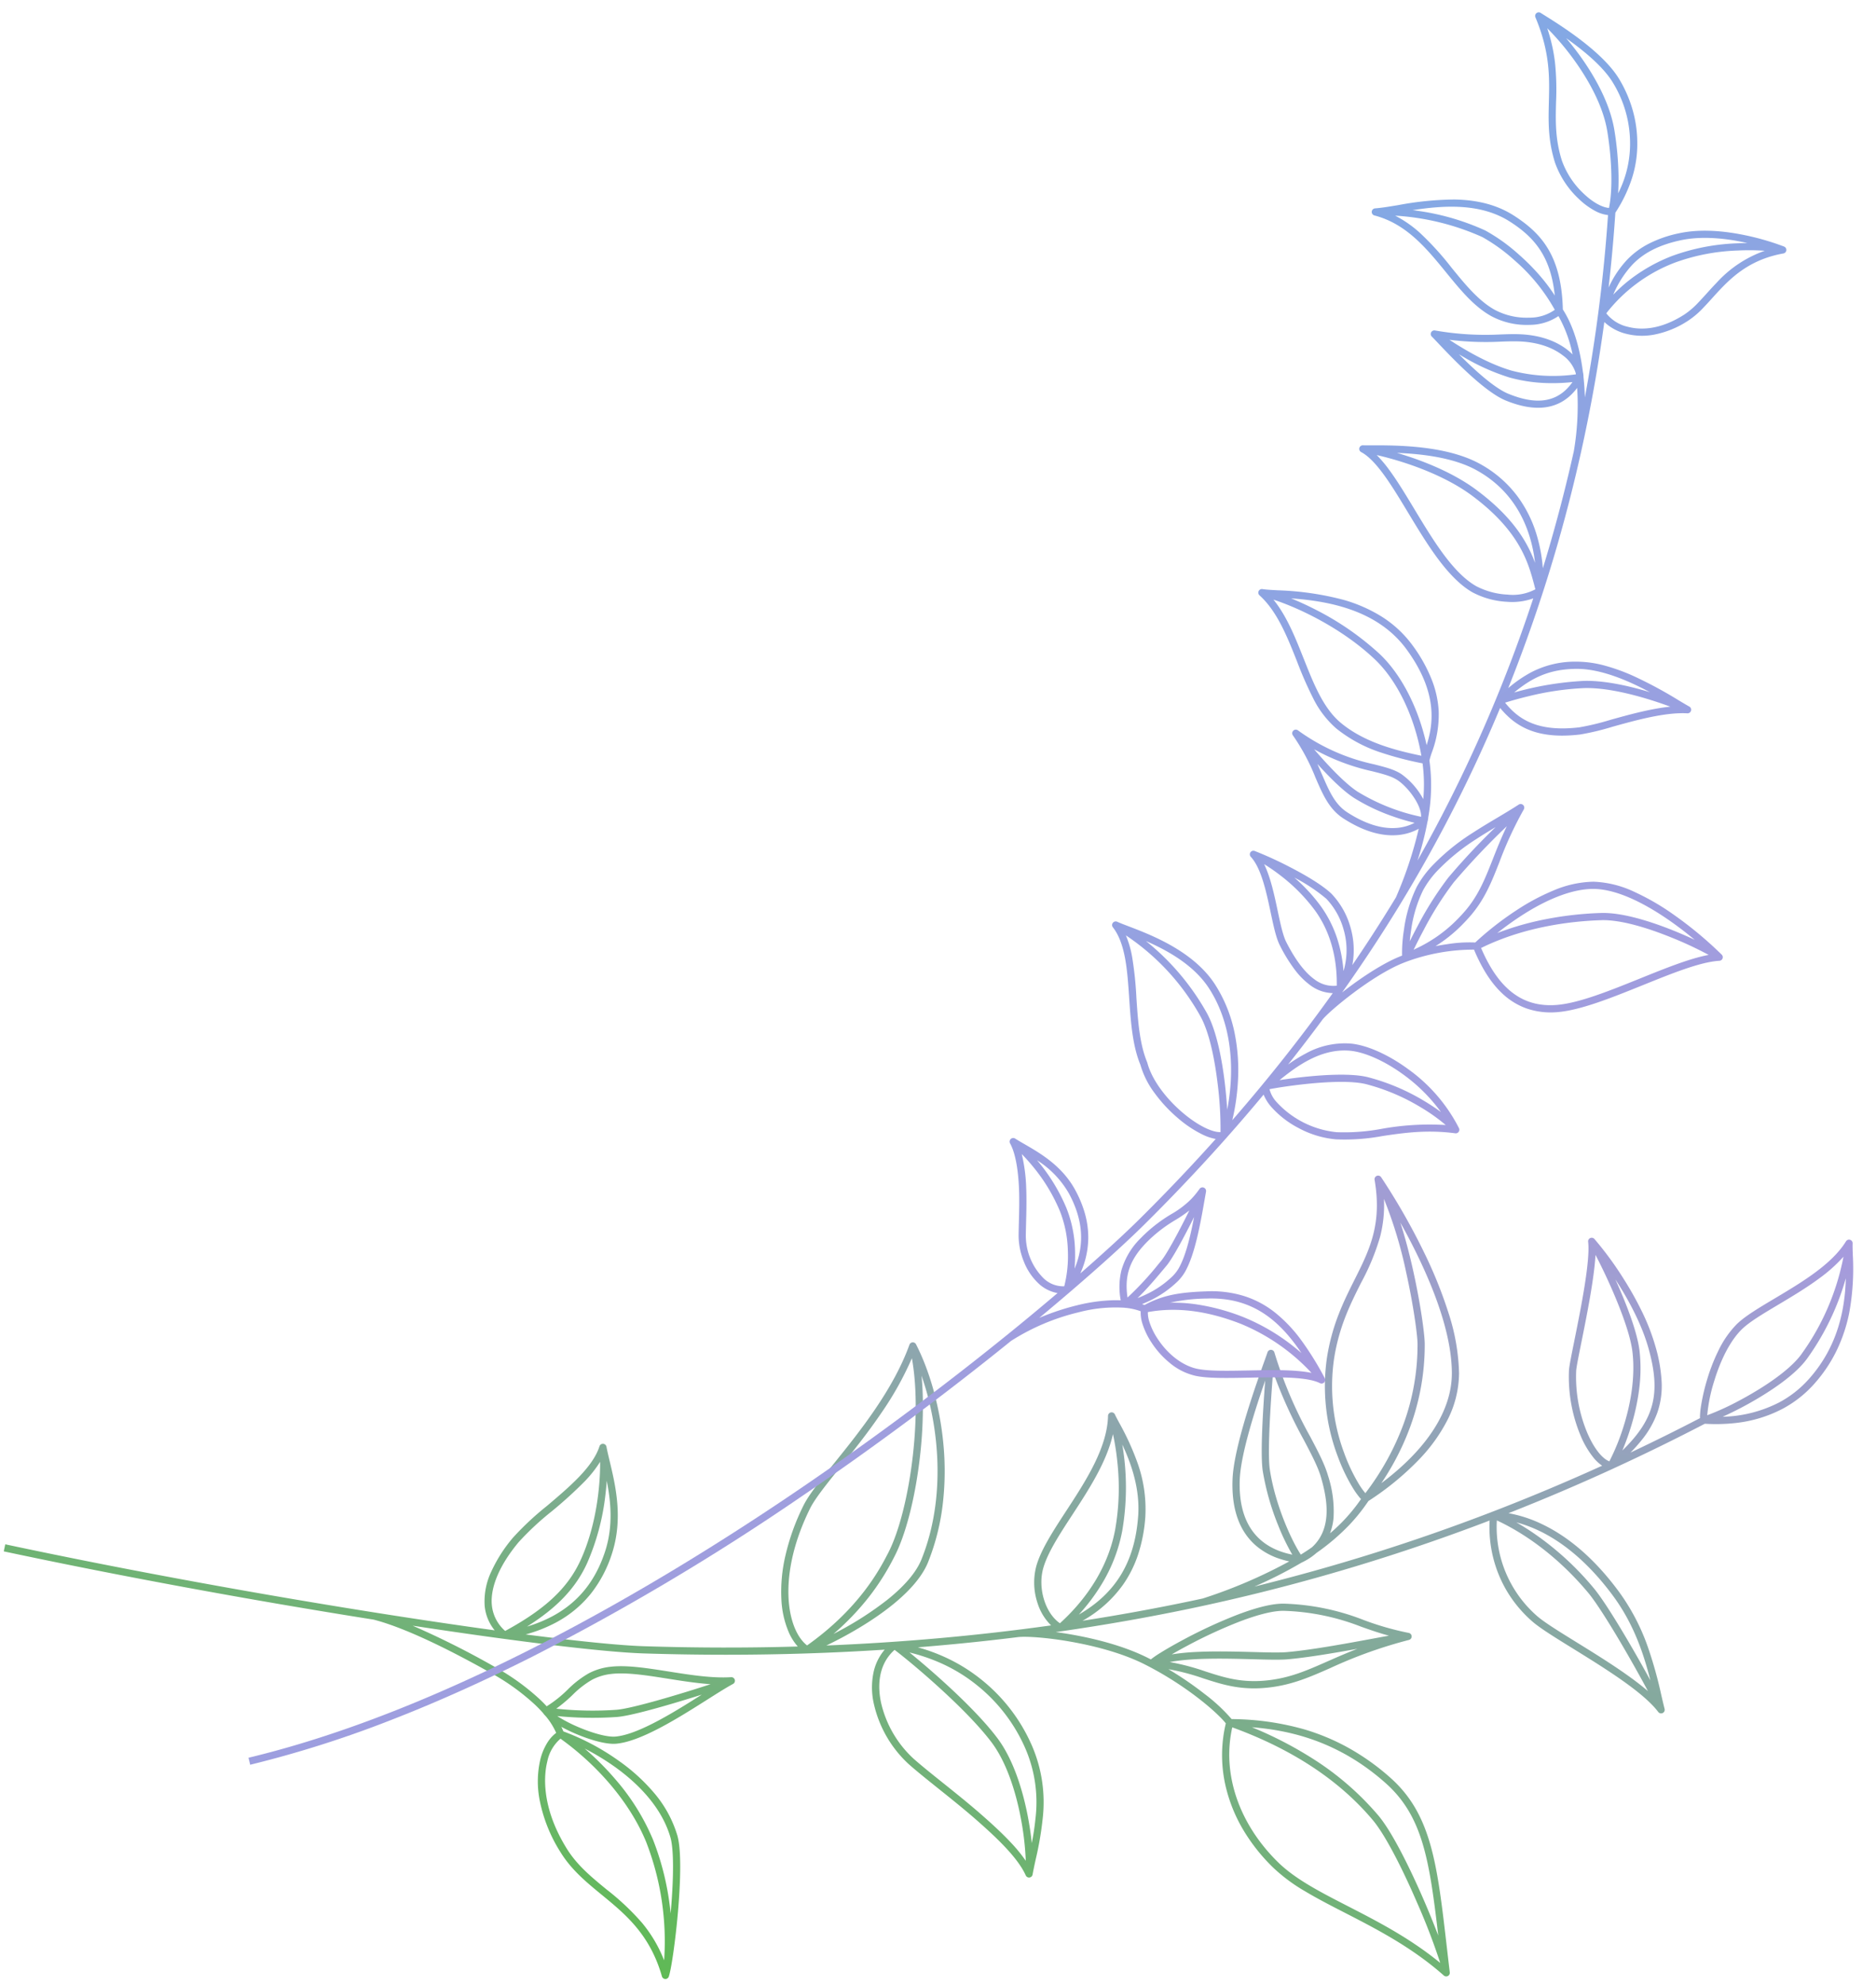 <svg xmlns="http://www.w3.org/2000/svg" xmlns:xlink="http://www.w3.org/1999/xlink" width="521" height="551" viewBox="0 0 521 551"><defs><clipPath id="a"><rect width="521" height="551" transform="translate(-1104 160)" fill="none" stroke="#707070" stroke-width="1"/></clipPath><linearGradient id="b" x1="0.788" y1="0.254" x2="0.141" y2="0.635" gradientUnits="objectBoundingBox"><stop offset="0" stop-color="#5abc4b"/><stop offset="1" stop-color="#a69bdd"/></linearGradient><linearGradient id="c" x1="0.991" y1="0.098" x2="0.458" y2="0.978" gradientUnits="objectBoundingBox"><stop offset="0" stop-color="#84a8e4"/><stop offset="1" stop-color="#a69bdd"/></linearGradient></defs><g transform="translate(1104 -160)" clip-path="url(#a)"><g transform="translate(-2486 -117)"><g transform="translate(2210.681 654.392) rotate(152)"><path d="M-4693.311-227.146c-8.312-6.231-16.169-12.014-23.344-17.19a12.532,12.532,0,0,1-.762,7.359,19.271,19.271,0,0,1-6.134,7.532,40.5,40.5,0,0,1-9.741,5.459,80.394,80.394,0,0,1-12.37,3.322c-8.047,1.746-16.367,3.551-20.674,7.765a1,1,0,0,1-1.223.138,1,1,0,0,1-.433-1.151c.357-1.143.708-2.5,1.081-3.932,1.729-6.669,4.1-15.8,11.448-22.933a35.189,35.189,0,0,1,10.488-7.133,31.333,31.333,0,0,1,12.444-2.5h0a40.532,40.532,0,0,1,8.819,1.028c-12.042-8.546-21.621-14.947-27.414-18.275q-18.763-10.764-37.745-20.16a15,15,0,0,1,.354,4.635,26.229,26.229,0,0,1-2.5,9.092,43.745,43.745,0,0,1-6.588,10.065A62.952,62.952,0,0,1-4808.656-254c-2.7,1.943-7.3,3.907-13.112,6.394-10.1,4.319-23.93,10.232-33.812,19.192a1,1,0,0,1-1.083.17,1,1,0,0,1-.588-.925c.118-8.387,2.349-18.449,6.12-27.607a79.026,79.026,0,0,1,7.846-14.6,63.375,63.375,0,0,1,11.456-12.751c7.542-6.325,22.77-7.268,31.177-7.268,1.689,0,3.26.039,4.643.1q-28.737-13.807-57.735-24.378a14.848,14.848,0,0,1,.435,7.161,17.956,17.956,0,0,1-4.483,9.249c-3.293,3.457-8.779,6.481-14.587,9.681-8.558,4.714-18.257,10.058-22.628,17.842a1,1,0,0,1-1.156.47,1,1,0,0,1-.714-1.024c.04-.621.036-1.51.03-2.637a73.607,73.607,0,0,1,.682-11.779A38.094,38.094,0,0,1-4891-301.34a43.059,43.059,0,0,1,6.746-8.358,32.385,32.385,0,0,1,7.5-5.344,34.3,34.3,0,0,1,14.713-3.592q-14.326-4.984-28.649-9.147-1.867-.543-3.741-1.072a138.709,138.709,0,0,0-26.053-2.189,24.916,24.916,0,0,1,1.874,1.737,19.553,19.553,0,0,1,4.018,5.923c2.5,5.852,1.589,12.542-2.693,19.881-4.571,7.843-18.244,20.282-23.392,24.965-.826.751-1.423,1.3-1.72,1.58a1,1,0,0,1-1.178.154,1,1,0,0,1-.493-1.08,118.037,118.037,0,0,0,2.191-25.327c.017-4.622.032-8.614.723-11.89a31.826,31.826,0,0,1,4.174-11.1,16.377,16.377,0,0,1,2.841-3.272,48.269,48.269,0,0,0-12.062,4.353c.059.2.117.431.173.7a22.73,22.73,0,0,1,.381,3.055,49.581,49.581,0,0,1-.389,9.583,55.028,55.028,0,0,1-10.3,25.842,57.584,57.584,0,0,1-8.527,9.078c-2.839,2.445-5.64,4.433-8.347,6.354-7.5,5.322-13.981,9.92-17.921,21.863a1,1,0,0,1-1.055.681,1,1,0,0,1-.889-.888,179.927,179.927,0,0,1-.729-24.065,122.716,122.716,0,0,1,1.868-17.823,58.024,58.024,0,0,1,5.3-16.323,28.945,28.945,0,0,1,9.062-10.035,46.057,46.057,0,0,1,11.632-5.778,78.623,78.623,0,0,1,18.153-3.685c.188-.092.4-.2.64-.322a50.5,50.5,0,0,1,7.061-3.007,60.578,60.578,0,0,1,11.817-2.62,16.773,16.773,0,0,1,3.992-.459h0c.318,0,.644.008.969.024a118.462,118.462,0,0,1,14.664.28,547.22,547.22,0,0,0-68-12.674h-.005a1,1,0,0,1-.246-.031q-16.281-1.979-32.783-3.015a11.111,11.111,0,0,1,1.047,2.951,25.064,25.064,0,0,1,.308,7.375,42.237,42.237,0,0,1-5.627,17.348c-.583.974-2.526,3.341-5.217,6.616-5.7,6.945-14.324,17.441-16.252,22.422a1,1,0,0,1-.995.637,1,1,0,0,1-.908-.755,92.5,92.5,0,0,1-1.978-13.7,91.961,91.961,0,0,1-.221-10.241,59.057,59.057,0,0,1,1.272-10.545,42.561,42.561,0,0,1,3.124-9.448,22.648,22.648,0,0,1,5.011-6.854,26.026,26.026,0,0,1,7.5-4.714,44.5,44.5,0,0,1,4.278-1.57q-10.732-.51-21.534-.619c-.074.161-.165.335-.273.528a21.542,21.542,0,0,1-1.348,2.039,54.578,54.578,0,0,1-4.784,5.587,51.771,51.771,0,0,1-6.807,5.925,27.519,27.519,0,0,1-7.93,4.122c-3.053.923-7.553,1.14-12.763,1.393-8.655.42-18.467.9-24.92,4.7a1,1,0,0,1-1.212-.151,1,1,0,0,1-.16-1.213c.4-.678.876-1.658,1.434-2.793a67.97,67.97,0,0,1,8.458-13.791,43.9,43.9,0,0,1,7.619-7.315,40.329,40.329,0,0,1,10.641-5.679,31.655,31.655,0,0,1,10.611-1.829h0a36.585,36.585,0,0,1,13.366,2.652,49.226,49.226,0,0,1,7.611,3.818q14.231.132,28.453.969c.027,0,.054,0,.08,0q15.709.927,31.268,2.706a36.48,36.48,0,0,1-6.637-6.852c-5.159-6.879-8.59-15.882-10.2-26.76a59.218,59.218,0,0,1,.106-17.331,116.207,116.207,0,0,1,3.008-13.682c.352-1.322.685-2.572.956-3.693a1,1,0,0,1,1.014-.764,1,1,0,0,1,.946.845c1.063,6.812,7.492,17.825,12.657,26.674,2.9,4.966,5.4,9.256,6.4,11.858a34.99,34.99,0,0,1,2.212,9.537,34.245,34.245,0,0,1-.373,8.727,34.934,34.934,0,0,1-4.5,12.108q5.188.646,10.344,1.387a546.21,546.21,0,0,1,74.47,16.044q17.291,5.025,34.707,11.288a1,1,0,0,1,.142.051l1.272.459c-1.175-.841-2.413-1.764-3.692-2.764-4.628-3.62-11.084-9.265-15.558-15.6q-.259-.368-.512-.733a25.875,25.875,0,0,1-3.146.36c-2.1.147-4.808.229-7.618.229h0a135.92,135.92,0,0,1-16.144-.91c-6.143-.764-10.61-1.953-13.279-3.534a65.9,65.9,0,0,1-17.111-14.209,79.686,79.686,0,0,0-9.392-9.066,1,1,0,0,1-.271-1.221,1,1,0,0,1,1.133-.53,127.89,127.89,0,0,0,22.909,3.357c6.143.456,11.449.849,17.428,3.167,7.332,2.842,11.1,6.742,15.1,10.87a62.923,62.923,0,0,0,7.36,6.8,95.988,95.988,0,0,1-5.648-10.794,48.03,48.03,0,0,1-3.349-9.677,75.722,75.722,0,0,1-16.487-12,60.847,60.847,0,0,1-8.117-9.83,65.17,65.17,0,0,1-6.647-13.151c-2.54-6.81-2.877-13.536-1.093-21.806,1.656-7.686,5.037-16.314,9.317-27.239.787-2.008,1.6-4.083,2.438-6.249q.021-.057.042-.11l.057-.147a1,1,0,0,1,.933-.637h.005a1,1,0,0,1,.931.65c4.147,11.108,10.487,20.223,16.081,28.265,2.525,3.633,4.912,7.062,6.943,10.436a47.112,47.112,0,0,1,4.8,10.118,51.061,51.061,0,0,1,2.382,13.084,42.825,42.825,0,0,1-1.017,11.489,38.007,38.007,0,0,1-8.588,16.833c.556,3.228,4.178,13.236,11.268,23.686.019.025.036.05.052.076q.431.634.879,1.27c4.333,6.14,10.633,11.644,15.155,15.181,5.364,4.195,10.276,7.211,12.358,8.023q12.9,4.929,25.721,10.485l.176.076a50.457,50.457,0,0,1-4.84-5.277,47.482,47.482,0,0,1-6.441-10.714,47.909,47.909,0,0,1-3.864-23.226,39.579,39.579,0,0,1,6.866-19.068,90.949,90.949,0,0,1,7.022-9.073c1-1.179,1.945-2.293,2.731-3.3a1,1,0,0,1,1.145-.319,1,1,0,0,1,.641,1c-.367,5.516,2.326,13.409,5.289,21.119,1.554,3.99,3.224,7.861,4.839,11.6,1.548,3.588,3.01,6.975,4.067,9.8A32.421,32.421,0,0,1-4800-312a20.261,20.261,0,0,1-4.373,8.307,14.342,14.342,0,0,1-5.4,3.773q9.733,4.391,19.469,9.167l.059.029c13.459,6.6,26.874,13.737,40.117,21.335,9.507,5.461,29.089,19.1,52.98,36.886a237.389,237.389,0,0,1-14.647-20.617c-.137-.214-.265-.41-.38-.589a.059.059,0,0,0-.006-.01,63.807,63.807,0,0,1-6.6-13.553q-.417-1.261-.731-2.467a34.015,34.015,0,0,0-7.322,1.355,27.429,27.429,0,0,1-7.25,1.244,16.879,16.879,0,0,1-6.2-1.217c-4.208-1.631-8.842-5.12-13.751-8.815-4.773-3.593-9.709-7.309-14.49-9.471a1,1,0,0,1-.566-1.12,1,1,0,0,1,.974-.791c2.056-.008,4.96-.228,8.323-.483,4.633-.351,9.887-.749,14.87-.749,6.079,0,10.444.609,13.344,1.861,2.295,1,5.535,3.924,8.669,7.836.839,1.047,1.7,2.218,2.483,3.4q.021-.712.1-1.373a65.738,65.738,0,0,1-9.773-14.469,51.8,51.8,0,0,1-4.426-12.294,32.659,32.659,0,0,1-.188-13.613c1.011-4.75,6.536-13.755,9.738-18.7,4.218-6.513,9.034-13.13,10.735-14.753a1,1,0,0,1,1.178-.15,1,1,0,0,1,.49,1.082c-2.527,11.868.85,19.972,4.115,27.808,2.161,5.187,4.2,10.085,4.573,15.877a42.079,42.079,0,0,1-1.6,15.217,26.984,26.984,0,0,1-5.49,10.063,16.074,16.074,0,0,1-4.066,3.32,9.934,9.934,0,0,1-3.332,1.186,19.325,19.325,0,0,0,.391,5.469,5.46,5.46,0,0,1,.242,1.1q.346,1.454.863,3.018a61.739,61.739,0,0,0,6.387,13.111l.377.585c3.272,5.068,13.216,20.473,21.735,28.269,27.956,21.063,56.862,44.012,81.809,64.962l-1.287,1.531C-4633.887-181.308-4664.236-205.35-4693.311-227.146Zm-53.48-11.249c-8.375,6.374-14.629,15.728-17.683,21.614a33.047,33.047,0,0,1,6.387-2.8,118.482,118.482,0,0,1,12-3.039,79.085,79.085,0,0,0,12.042-3.221c7.61-3.091,12.859-7.32,14.78-11.909a10.865,10.865,0,0,0,.116-8.107C-4731.792-245.751-4740.085-243.506-4746.791-238.395Zm-7.282-.946c-5.291,5.132-7.878,11.474-9.55,17.05.668-1.073,1.4-2.193,2.2-3.339A65.231,65.231,0,0,1-4748-239.986c5.954-4.538,13.025-6.934,22.928-7.645a37.8,37.8,0,0,0-7.455-.783C-4740.7-248.413-4747.75-245.446-4754.073-239.341Zm-68.975-37.461-.145.1c-5.482,3.78-12.543,11.57-18.887,20.84-5.766,8.427-10.144,16.908-12.334,23.813a88.536,88.536,0,0,1,14.59-9.41c6.007-3.172,11.99-5.729,17.269-7.986,5.478-2.342,10.208-4.365,12.73-6.179,10.016-7.217,14.767-14.482,16.989-19.306,2.478-5.382,3.035-10.482,1.544-13.836C-4809-286.5-4819.184-279.469-4823.047-276.8Zm6.284-11.27c-6.187,1.151-10.824,2.991-13.781,5.471-13.91,11.665-21.663,30-23.971,45.028q1.055-2.547,2.418-5.287a121.048,121.048,0,0,1,8.369-14.133c6.475-9.462,13.727-17.445,19.4-21.356l.145-.1a67.29,67.29,0,0,1,11.246-6.432,72.394,72.394,0,0,1,13.674-4.514q-.676-.009-1.39-.009A91.549,91.549,0,0,0-4816.764-288.072ZM-4966.371-312.3a64.046,64.046,0,0,0-13.937,17.9c-1.123,2.161-4,9.932-6.492,18.907a121.048,121.048,0,0,0-4.138,20.957,35.021,35.021,0,0,1,5.964-8.876,64.341,64.341,0,0,1,10.61-8.728c5.416-3.843,11.017-7.817,16.434-15a53.012,53.012,0,0,0,9.85-24.416,49.058,49.058,0,0,0,.468-9.207,20.23,20.23,0,0,0-.42-3.477A73.5,73.5,0,0,0-4966.371-312.3Zm-18.5,6.175c-4.057,7.661-6.39,18.86-6.933,33.285-.14,3.71-.143,7.224-.075,10.364.86-4.8,2.047-9.578,3.148-13.549,2.641-9.521,5.526-17.141,6.645-19.294a66.046,66.046,0,0,1,14.369-18.464l0,0a72.092,72.092,0,0,1,9.351-7.1q2.46-1.571,5.117-2.994C-4968.911-321.45-4980.036-315.246-4984.868-306.124Zm232.04,27.349c4.793,3.608,9.322,7.017,13.271,8.549a14.942,14.942,0,0,0,5.477,1.08,25.968,25.968,0,0,0,6.735-1.175,42.875,42.875,0,0,1,5.8-1.25,95.6,95.6,0,0,0-14.6-8.109c-4.058-1.783-18.314-4.593-26.436-6.009C-4759.3-283.645-4756.027-281.183-4752.829-278.775Zm-.082-7.144c6.3,1.253,14.455,3.036,17.578,4.411l.013.006a98.686,98.686,0,0,1,14.5,8,38.6,38.6,0,0,0-3.651-5.345c-2.9-3.615-5.924-6.392-7.9-7.251-2.643-1.142-6.748-1.7-12.549-1.7-4.7,0-9.679.363-14.131.7C-4757.108-286.736-4755.008-286.337-4752.911-285.919Zm-128.933-14.738a66.645,66.645,0,0,0-9.434,16.39,70.385,70.385,0,0,0-2.561,7.416c5.208-6.069,13.25-10.5,20.493-14.491,5.67-3.123,11.025-6.074,14.1-9.308,4-4.2,5.333-11.306,3.064-15.65C-4866.968-313.56-4875.832-308.161-4881.843-300.657Zm155.634-15.411c-1.145,11.285,1.6,24.586,7.532,36.594a11.235,11.235,0,0,0,6.217-3.869c2.28-2.523,7.484-9.893,6.583-23.812-.351-5.459-2.33-10.208-4.423-15.236a69.677,69.677,0,0,1-4.351-12.786,37.836,37.836,0,0,1-.543-12.139A76.128,76.128,0,0,0-4726.209-316.068Zm-163.1,15.793c-4.082,6.489-5.172,13.887-5.452,19.646A70.762,70.762,0,0,1-4883.4-301.91a44.277,44.277,0,0,1,12.255-10.472,53.505,53.505,0,0,1,9.191-4.255C-4873.844-316.222-4882.565-310.994-4889.307-300.275Zm-49.887-14.414c-.649,3.076-.663,6.972-.681,11.486a130.75,130.75,0,0,1-1.31,20.689c4.125-6.478,11.933-18.942,13.548-23.6,3.328-9.58,3.872-20.346,3.445-24.771q-1.23.081-2.417.2-.636.066-1.251.141C-4935.343-328.648-4937.907-320.791-4939.194-314.69Zm16.762-6.31a70.828,70.828,0,0,1-3.314,15.539c-1.533,4.42-7.988,14.915-12.4,21.893,6.2-5.755,15.593-14.864,19.136-20.942,5.9-10.114,4.82-18.809-3.094-25.273A60.943,60.943,0,0,1-4922.432-321Zm199.138-15.061c-5.322,8.218-8.772,14.789-9.462,18.029-1.935,9.1,1.351,18.4,4.447,24.6a67.557,67.557,0,0,0,4.994,8.382,79.244,79.244,0,0,1-3.562-11.724,62.055,62.055,0,0,1-1.322-19.5,75.848,75.848,0,0,1,5.3-20.391Zm-297.415-4.815c-3.642,3.684-8.548,9.532-11.238,16.483s-3.538,21.584-3.562,28.548c3.422-5.67,10.086-13.784,14.792-19.515,2.436-2.966,4.539-5.527,5.047-6.373a40.214,40.214,0,0,0,5.35-16.5c.414-4.632-.229-8.358-1.687-10.022A61.341,61.341,0,0,0-5020.708-340.876Zm199.206-17.069c-1.71,5.783-3.512,14.179-2.4,21.329,1.1,7,4.144,16.086,6.5,22.472,2.336,6.321,4.437,11.2,5.241,12.879,6.591-1.6,9.228-7.7,10.223-11.277a30.314,30.314,0,0,0-.7-17.865c-1.04-2.781-2.492-6.148-4.029-9.711-1.622-3.759-3.3-7.648-4.868-11.675-1.292-3.36-2.913-7.725-4-11.733a42.384,42.384,0,0,1-1.31-6.544A79.548,79.548,0,0,0-4821.5-357.945Zm-3.32-2.9a37.629,37.629,0,0,0-6.543,18.121,45.947,45.947,0,0,0,3.7,22.271.017.017,0,0,0,0,.006,45.5,45.5,0,0,0,6.175,10.27,51.55,51.55,0,0,0,6.008,6.332c-1.056-2.5-2.411-5.87-3.791-9.6-2.391-6.469-5.479-15.686-6.6-22.855-1.175-7.519.686-16.225,2.454-22.206.864-2.922,1.835-5.643,2.8-8.014A69.052,69.052,0,0,0-4824.823-360.847ZM-5036.3-325.837c-1.55,6.956-1.466,14.9-.9,21.394q.051-.8.111-1.62c.438-5.96,1.362-14.1,3.282-19.053a44.124,44.124,0,0,1,5.219-9.523,61.9,61.9,0,0,1,6.464-7.642,69.527,69.527,0,0,1,5.506-5.008C-5028.706-343.769-5033.547-338.2-5036.3-325.837Zm-19.646-24.374c-7.52.311-13.6,1.44-17.118,3.18a68.014,68.014,0,0,0-23.02,18.407,42.258,42.258,0,0,1,8.7-2.144c4.489-.675,9.28-.906,13.506-1.111,5.077-.247,9.463-.46,12.282-1.311,4.063-1.222,8.853-4.463,13.487-9.128a44.088,44.088,0,0,0,6.092-7.4,72.693,72.693,0,0,0-9.842-.579C-5053.178-350.3-5054.55-350.269-5055.946-350.211Zm-15.306-4.027c-12.019,4.267-18.62,13.01-22.607,20.04q.773-.811,1.64-1.663a71.021,71.021,0,0,1,18.27-12.964c4.823-2.383,12.408-3.156,17.922-3.384a96.31,96.31,0,0,1,10.429.115,36.188,36.188,0,0,0-15.709-3.858h0A29.67,29.67,0,0,0-5071.252-354.238Zm141.654-2.184a64.174,64.174,0,0,0,16.657,13.841c2.4,1.421,6.723,2.551,12.507,3.27a133.676,133.676,0,0,0,15.9.895h0c1.911,0,3.578-.036,4.993-.092a63.219,63.219,0,0,1-6.636-2.747c-4.654-2.2-9.4-4.895-13.6-7.27-3.456-1.96-6.441-3.653-8.3-4.442-6.326-2.688-15.985-5.737-23.038-7.964q-2.363-.746-4.125-1.309C-4933.081-360.217-4931.32-358.3-4929.6-356.422Zm22.308,1.614c1.961.833,4.992,2.552,8.5,4.543,6.3,3.57,14.418,8.174,20.74,10.144a64.716,64.716,0,0,1-7.555-6.981c-3.837-3.965-7.462-7.712-14.385-10.395-5.7-2.211-10.623-2.575-16.853-3.036-2.761-.2-5.685-.422-8.962-.813C-4919.523-359.34-4912.372-356.967-4907.29-354.808Zm-84.047-43.877c.32,9.873.916,17.505,1.633,20.938,2.342,11.208,6.937,21.7,12.981,29.687a32.774,32.774,0,0,0,2.577-28.73c-.941-2.451-3.406-6.675-6.262-11.567-3.922-6.716-8.558-14.659-11.122-21.244C-4991.53-406.635-4991.471-402.836-4991.336-398.685Zm-4.052,16.979c1.438,9.71,5.083,22.246,14.144,30.631-.812-1.284-1.7-2.789-2.62-4.509a81.661,81.661,0,0,1-7.8-21.752c-1.052-5.03-1.522-16.559-1.675-21.283-.092-2.84-.159-5.9-.185-8.674C-4995.26-400.235-4996.836-391.469-4995.389-381.706Zm88.052-49.828c-.96,11.858-.935,21.384.072,26.135,2.985,14.1,10.516,27.93,22.385,41.113,8.572-9.955,10.961-24.433,6.371-38.977-2.031-6.435-6.408-12.727-11.475-20.013-5.18-7.449-10.993-15.806-15.187-25.864A176.754,176.754,0,0,0-4907.337-431.534Zm-7.843,33.69c5.98,16.018,16.119,25.066,25.475,31.031a106.714,106.714,0,0,1-10.709-15.42,79.994,79.994,0,0,1-8.808-22.752c-1.483-7-.571-21.013-.109-26.71.277-3.422.654-7.124,1.075-10.477C-4916-422.323-4920.011-410.8-4915.18-397.844Z" transform="translate(5362.327 502.514)" fill="url(#b)"/></g><g transform="matrix(0.695, -0.719, 0.719, 0.695, 1394.269, 710.822)"><path d="M-5127.939-57.015a1,1,0,0,1-.949-.708c-1.184-3.886-7.246-9.907-12.592-15.22-4.081-4.055-7.937-7.885-9.846-10.859a17.008,17.008,0,0,1-2.5-7.7,24.738,24.738,0,0,1,.579-7.884,20.856,20.856,0,0,1,1.936-5.195,9.93,9.93,0,0,1,2.176-2.8,16.53,16.53,0,0,0-2.141-3.559,3.176,3.176,0,0,1-.28-.356,39.922,39.922,0,0,0-9.747-8.272,61.493,61.493,0,0,0-18.753-7.978c-23.79-2.925-48.649-7.046-72-11.936a677.694,677.694,0,0,1-83.2-22.657c-14.3-4.979-27.772-10.368-40.037-16.02a307.283,307.283,0,0,1-36.236-19.554l1.074-1.687c47.758,30.412,112.719,48.305,158.807,57.96,26.862,5.628,51.608,9.445,72,11.941v0l.04.009c6.482.793,12.527,1.453,18.057,1.995a10.275,10.275,0,0,1-1.749-5.472,16.663,16.663,0,0,1,1.529-7.334,19.288,19.288,0,0,1,4.1-5.987c.824-.788,1.776-1.661,2.785-2.586,2.18-2,4.65-4.264,6.931-6.663,3.9-4.16,6.295-7.635,7.122-10.328a1,1,0,0,1,1.006-.7,1,1,0,0,1,.93.8c.17.856.418,1.848.682,2.9,1.233,4.939,2.924,11.706.666,18.954a31.74,31.74,0,0,1-2.859,6.562,24.509,24.509,0,0,1-4.369,5.5,23.9,23.9,0,0,1-6.1,4.129q-1.133.538-2.359.984c9.582.813,17.118,1.218,22.087,1.329q5.824.13,11.608.129,9.707,0,19.277-.363a14.015,14.015,0,0,1-1.661-3.471,32.2,32.2,0,0,1-1.487-8.271,40.43,40.43,0,0,1,.515-9.337,24.251,24.251,0,0,1,2.9-8.274c2.337-5.365,6.8-10.3,11.116-15.07,5.245-5.8,10.2-11.272,11.02-16.966a1,1,0,0,1,.9-.853,1,1,0,0,1,1.039.672c.246.718.681,1.734,1.23,3.02,2.659,6.209,7.607,17.768,5.158,28.51a39.378,39.378,0,0,1-6.078,13.573,52.228,52.228,0,0,1-8.907,9.822,61.275,61.275,0,0,1-8.409,6.1l-.394.234q22.848-1.187,44.757-4.455a10.844,10.844,0,0,1-2.76-5.986,20.688,20.688,0,0,1,.091-6.018,43.658,43.658,0,0,1,2-7.809c.75-2.165,2.614-4.931,4.774-8.135,3.3-4.9,7.047-10.456,7.281-14.723a1,1,0,0,1,.811-.928,1,1,0,0,1,1.095.562,102.341,102.341,0,0,1,3.5,9.856c1.234,4.05,2.722,9.7,2.8,13.65a22.072,22.072,0,0,1-2.991,10.289,22.6,22.6,0,0,1-5.177,6.217,22.7,22.7,0,0,1-2.05,1.523q9.672-1.658,19.115-3.728,1.4-.306,2.794-.623a110.417,110.417,0,0,0,18.112-8.69,14.79,14.79,0,0,1-5.58-3.217c-3.368-3.057-5.689-7.707-6.9-13.822-.914-4.633.8-8.727,2.774-13.468a57.4,57.4,0,0,0,4.061-12.639,1,1,0,0,1,1-.827,1,1,0,0,1,.975.857,55.912,55.912,0,0,0,7.893,21.73c1.6,2.791,2.873,5,3.33,7.313a20.211,20.211,0,0,1-.388,7.956q-.168.683-.371,1.31a44.927,44.927,0,0,0,7-7.042,92.461,92.461,0,0,1-5.78-10.221,39.177,39.177,0,0,1-3.913-13.773,27.125,27.125,0,0,1,1.561-10.388,105.1,105.1,0,0,1,4.273-10.409c3.023-6.683,6.149-13.593,5.924-20.194a1,1,0,0,1,.686-.983,1,1,0,0,1,1.137.382c.528.765,1.471,1.857,2.665,3.238a81.37,81.37,0,0,1,10.831,15.018,41.428,41.428,0,0,1,3.938,10.49,31.21,31.21,0,0,1,.31,11.995,42.009,42.009,0,0,1-3.307,10.858,28.032,28.032,0,0,1-4.757,7.1,29.927,29.927,0,0,1-9.621,6.644,22.651,22.651,0,0,0-2.04,1.05,50.44,50.44,0,0,1-11.565,10.728,5.06,5.06,0,0,1-1.034.7,85.574,85.574,0,0,1-9.7,5.505,406.774,406.774,0,0,0,74.687-27.47,17.372,17.372,0,0,1-5.738-4.569,23.021,23.021,0,0,1-4.8-8.782c-.871-3.475-.853-7.854.054-13.384.791-4.812,2.132-9.874,3.431-14.77,2.244-8.462,4.363-16.456,3.034-21.086a1,1,0,0,1,.47-1.148,1,1,0,0,1,1.225.193l.04.043,0,0,.027.034c.41.439.954,1,1.578,1.642,4.674,4.815,14.4,14.829,17.226,25.208a32.366,32.366,0,0,1,.758,13.907,34.744,34.744,0,0,1-3.952,11.107,43.674,43.674,0,0,1-5.5,7.719q3.719-1.89,7.407-3.856,11.113-5.923,21.92-12.532a75.554,75.554,0,0,0,13.3-11.564,16.592,16.592,0,0,1-2.019.128h0c-6.314,0-11.123-4.035-14.291-11.992-2.418-6.082-1.831-19.2-1.579-24.807.046-1.051.084-1.881.08-2.234a1,1,0,0,1,.7-.964,1,1,0,0,1,1.126.383,80.935,80.935,0,0,0,11.869,13.877c1.266,1.218,2.462,2.369,3.628,3.664,4.513,5,5.856,9.575,6.189,12.529a15.1,15.1,0,0,1,.093,2.044,36.277,36.277,0,0,0,4.932-10.217,14.372,14.372,0,0,1-7.348-4.093,20.826,20.826,0,0,1-5.64-9.353c-1.413-5.351-.717-11.207.019-17.406,1.01-8.51,2.055-17.311-2.466-25.311a1,1,0,0,1,.242-1.268,1,1,0,0,1,1.292.029c1.345,1.191,3.091,2.489,5.113,3.991a87.8,87.8,0,0,1,11.99,10.161c4.518,4.836,7.224,9.762,8.271,15.057,1.041,5.25,1,9.383-.131,13.4-1.35,4.793-4.354,9.5-9.176,14.392-1.12,4.891-4.088,10.436-8.6,16.065a6.5,6.5,0,0,1-.909,1.11q-1.79,2.139-3.808,4.2a440.412,440.412,0,0,0,40.875-30.566,9.9,9.9,0,0,1-1.644-3.332,20.515,20.515,0,0,1-.769-5.652,25.387,25.387,0,0,1,2.649-11.721c3.135-5.772,6.928-9.256,10.942-12.944,4.979-4.573,10.129-9.3,14.283-19a1,1,0,0,1,1.025-.6,1,1,0,0,1,.875.8l.013.064h0c0,.016,0,.032.006.049.059.292.142.679.242,1.155,1.089,5.1,3.982,18.661,1.664,27.23a35.773,35.773,0,0,1-3.614,8.695,33.652,33.652,0,0,1-5.8,7.357,31.046,31.046,0,0,1-7.99,5.621,40.059,40.059,0,0,1-9.988,3.286q-7.977,6.743-16.247,13.093a28.647,28.647,0,0,1,9.184-1.668,22.609,22.609,0,0,1,7.226,1.2,33.278,33.278,0,0,1,7.961,4.019c4.3,2.863,8.4,7.324,12.2,13.259a71.365,71.365,0,0,1,5.481,10.319,1,1,0,0,1-.3,1.168,1,1,0,0,1-1.206.026c-6.912-5-13.368-5.678-18.774-5.678-1.343,0-2.657.043-3.925.086-1.224.039-2.378.077-3.516.077a23.756,23.756,0,0,1-5.515-.519,26.236,26.236,0,0,1-9.435-4.125,18,18,0,0,1-5.271-5.821,13.72,13.72,0,0,1-1.818-6.548q-14.911,10.94-30.616,20.545l-.012.008h0q-10.854,6.637-22.032,12.6-6.473,3.451-13.03,6.662l-.028.014q-12.8,6.268-25.891,11.61a35.845,35.845,0,0,1,7.777,1.594,26.51,26.51,0,0,1,10.71,6.967,30.285,30.285,0,0,1,4.7,6.493,53.8,53.8,0,0,1,3.369,7.528,118.956,118.956,0,0,1,3.925,13.9c.3,1.278.558,2.382.788,3.239a1,1,0,0,1-.5,1.142,1,1,0,0,1-1.225-.23c-4.042-4.675-11.306-8.939-17.144-12.367a70.117,70.117,0,0,1-7.782-4.961c-4.7-3.833-7.7-7.664-9.182-11.711a18.455,18.455,0,0,1-1.11-5.623,23.847,23.847,0,0,1,.148-3.764,401.21,401.21,0,0,1-60.3,18.329c-8.616,1.89-17.424,3.53-26.367,4.913a.994.994,0,0,1-.14.022l-.479.074c.869.12,1.771.256,2.7.408,3.705.608,10.678,1.967,15.737,4.233q.246.111.491.224a40.864,40.864,0,0,1,5.46-4.567,38.858,38.858,0,0,1,11.009-5.734,27.709,27.709,0,0,1,8.032-1.008,59.257,59.257,0,0,1,13.7,1.742c2.571.584,5.143,1.285,7.631,1.962,2.385.649,4.636,1.262,6.822,1.761a1,1,0,0,1,.777.964,1,1,0,0,1-.755.981,103.36,103.36,0,0,0-15.208,5.288c-5.65,2.343-10.528,4.365-16.9,4.618-.707.027-1.409.041-2.09.041a40.327,40.327,0,0,1-10.143-1.2c.995.694,1.882,1.356,2.642,1.947a38.339,38.339,0,0,1,5.764,5.28,86.461,86.461,0,0,1,14.292,2,61.124,61.124,0,0,1,11.131,3.566,29.762,29.762,0,0,1,9.538,6.323,28.907,28.907,0,0,1,5.89,10.212,66.987,66.987,0,0,1,3.021,12.238,106.488,106.488,0,0,1,1.279,17.233,1,1,0,0,1-.611.9,1,1,0,0,1-1.067-.187c-3.858-3.564-11.547-6.985-19.686-10.608-8.277-3.683-16.836-7.493-21.687-11.716a20.789,20.789,0,0,1-5.3-6.861,19.116,19.116,0,0,1-1.747-7.5c-.14-4.241.936-8.979,3.287-14.466a54.147,54.147,0,0,0-15.168-11.031,1.022,1.022,0,0,1-.144-.069q-.535-.258-1.081-.5c-8.4-3.766-23.4-5.425-26.753-5.162q-7.789,1.031-15.681,1.8a40.381,40.381,0,0,1,5.535,1.38,22.376,22.376,0,0,1,10.68,7.007c2.851,3.492,5.11,9.637,6.045,16.44a45.659,45.659,0,0,1-1.964,21.583,1,1,0,0,1-.8.644,1,1,0,0,1-.945-.4c-4.739-6.427-9.941-10.429-14.532-13.96a57.492,57.492,0,0,1-9.7-8.689,26.935,26.935,0,0,1-4.972-9.686,26.2,26.2,0,0,1-1.031-9.543,11.824,11.824,0,0,1,.968-3.856q-7.756.578-15.644.914a.979.979,0,0,1-.152.012l-.073,0q-10.679.449-21.53.45-5.8,0-11.617-.129c-7.173-.16-16.945-.815-27.833-1.843h-.015a1.008,1.008,0,0,1-.2-.021c-3.505-.332-7.125-.7-10.81-1.107a68.1,68.1,0,0,1,9.811,5.122,46.753,46.753,0,0,1,8.254,6.5q.62.627,1.173,1.254a19.553,19.553,0,0,1,6.161-5.671,20.437,20.437,0,0,1,10.2-2.321c.448,0,.913.008,1.381.027a41.421,41.421,0,0,1,9.282,1.459,25.951,25.951,0,0,0,6.773,1.05,24.078,24.078,0,0,0,3.653-.3,1,1,0,0,1,1.081.623,1,1,0,0,1-.37,1.192l-.5.338c-6.914,4.695-14.063,9.549-19.6,10.964a12.931,12.931,0,0,1-3.164.356,29.1,29.1,0,0,1-9.522-1.9c-.414-.152-1.168-.442-2.019-.828q.153.336.286.67c5.711,1.778,9.615,4.828,14.723,9.763a30.48,30.48,0,0,1,6.377,8.552,26.855,26.855,0,0,1,2.623,9.5,40.355,40.355,0,0,1-.532,10.535,84.947,84.947,0,0,1-3,11.78,1,1,0,0,1-.949.694Zm-21.625-46.6a18.757,18.757,0,0,0-1.74,4.69c-1.239,5.245-.618,10.493,1.66,14.039,1.791,2.791,5.571,6.546,9.573,10.523,4.518,4.488,9.157,9.1,11.605,12.981A55.639,55.639,0,0,0-5132.335-85c-3.878-9.241-8.979-16.05-15.581-20.791A8.23,8.23,0,0,0-5149.564-103.612Zm142.008,20.327c4.623,4.027,13.043,7.774,21.186,11.4,6.968,3.1,13.612,6.057,17.99,9.169a101.611,101.611,0,0,0-3.77-10.92c-2.289-5.644-5.892-13.217-10.058-17.252-6.242-6.046-16.24-14.113-28.72-18.606C-5015.816-97.879-5014.738-89.534-5007.556-83.285ZM-5137.249-97.93a59.145,59.145,0,0,1,6.759,12.155,56.729,56.729,0,0,1,3.9,16.52q.092,1.049.143,2.03c2.438-11.36,1.352-20.971-7.392-29.413a49.306,49.306,0,0,0-7.911-6.527A45.135,45.135,0,0,1-5137.249-97.93Zm142.659-5.494a95.025,95.025,0,0,1,13.772,11.1c4.417,4.278,8.16,12.114,10.521,17.937.828,2.041,1.585,4.083,2.231,5.965-.715-9.739-3.077-23.447-9.389-30.034-3.9-4.069-10.7-7.293-19.667-9.323-2.783-.63-5.447-1.069-7.717-1.37A78.663,78.663,0,0,1-4994.59-103.423Zm-86.561-17.171a26.134,26.134,0,0,0,5.553,17.757,56.075,56.075,0,0,0,9.382,8.377A74.856,74.856,0,0,1-5053.088-82.4a50.323,50.323,0,0,0-1.233-8.2,57.2,57.2,0,0,0-5.962-15.557c-2.135-3.7-7.306-8.457-11.266-11.8-3.677-3.1-7.021-5.585-8.4-6.549A8.327,8.327,0,0,0-5081.151-120.594Zm10.885,1.1c4.085,3.448,9.434,8.386,11.714,12.333a59.266,59.266,0,0,1,6.181,16.113c.434,1.9.744,3.64.954,5.192a46.778,46.778,0,0,0,.24-14.613c-.887-6.452-2.985-12.227-5.613-15.447-5.18-6.343-13.583-7.6-19.42-8.334C-5074.522-122.973-5072.4-121.3-5070.266-119.5Zm-74.479,9.939a27.065,27.065,0,0,0,8.832,1.776,10.907,10.907,0,0,0,2.668-.295c3.73-.952,8.386-3.666,13.217-6.82-5.356,1.69-12.126,3.633-14.9,3.866h-.012l-1.052.076c-2.689.194-5.985.433-9.167.433-.662,0-1.319-.01-1.964-.034C-5146.452-110.233-5145.663-109.9-5144.745-109.558Zm8.613-3.391c.36-.026.709-.052,1.047-.075,2.771-.235,10.1-2.382,15.461-4.095a37.357,37.357,0,0,1-4.646-.95,39.23,39.23,0,0,0-8.874-1.4c-.443-.016-.881-.026-1.3-.026-6.542,0-10.736,1.94-14.49,6.831A87.118,87.118,0,0,0-5136.131-112.949Zm188.186-19.515a69.876,69.876,0,0,0,7.53,4.785c4.563,2.679,9.979,5.859,14.179,9.41-2.5-5.687-7.329-15.307-12.906-20.77a78.739,78.739,0,0,0-12.2-9.443c-2.509-1.605-4.689-2.847-5.991-3.552C-4958.057-146.257-4957.043-139.888-4947.946-132.464Zm-75.835,10.022a39.523,39.523,0,0,0,14.549,2.682c.655,0,1.331-.014,2.013-.041,6.011-.238,10.739-2.2,16.21-4.465,2.786-1.155,5.814-2.41,9.347-3.587a206.706,206.706,0,0,0-21.409.226,91.207,91.207,0,0,0-15.234,3.162c-2.384.678-4.464,1.334-6,1.842Zm13.127-9.758-.024.008a36.858,36.858,0,0,0-10.412,5.441c-.83.594-1.593,1.177-2.27,1.72,1.307-.416,2.821-.877,4.445-1.34a93.278,93.278,0,0,1,15.662-3.249,189.515,189.515,0,0,1,19.261-.3c-1.969-.533-3.977-1.06-5.97-1.513l-.013,0a58.142,58.142,0,0,0-13.239-1.687A25.717,25.717,0,0,0-5010.654-132.2Zm72.91-8.267c4.25,4.163,7.965,10.5,10.333,15.091l.125.242c-1.889-6.614-4.794-14.322-9.485-19.129-5.431-5.563-10.631-7.224-16.784-7.924A87.113,87.113,0,0,1-4937.744-140.467ZM-5080.03-177.5a99.282,99.282,0,0,1-7.362,8.779c-4.225,4.671-8.593,9.5-10.792,14.585a.812.812,0,0,1-.063.124c-2.363,3.877-3.546,10.05-3.163,16.512.314,5.317,1.665,9.762,3.434,11.493a98.23,98.23,0,0,0,9.134-9.94c3.77-4.638,8.591-11.276,10.155-16.559a64.933,64.933,0,0,0,1.72-30.355A27.8,27.8,0,0,1-5080.03-177.5Zm-66.462,23.332a.009.009,0,0,1-.005.005c-2.328,2.449-4.827,4.74-7.031,6.762-1,.917-1.946,1.783-2.753,2.555a16.743,16.743,0,0,0-5.017,11.791,7.885,7.885,0,0,0,2.391,5.588,34.076,34.076,0,0,0,7.79-6.134,32.074,32.074,0,0,0,6.393-9.272,48.516,48.516,0,0,0,3.6-13.331,51.326,51.326,0,0,0,.409-5.253A46.54,46.54,0,0,1-5146.493-154.166Zm3.591,12.116a34.082,34.082,0,0,1-6.8,9.859,44.805,44.805,0,0,1-3.7,3.388c6.9-2.672,11.481-7.853,13.944-15.706a26.53,26.53,0,0,0,.46-12.7A50.77,50.77,0,0,1-5142.9-142.051Zm68.87-33.029a68.265,68.265,0,0,1-2.739,23.142c-1.657,5.6-6.636,12.473-10.52,17.252-1.712,2.106-3.406,4.048-4.918,5.693a59.664,59.664,0,0,0,6.387-4.8c5.253-4.54,12.006-12.1,14.342-22.326,1.7-7.475-.467-15.531-2.753-21.648Q-5074.11-176.484-5074.032-175.08Zm31.231,17.843c-2,2.959-3.879,5.754-4.543,7.671-1.818,5.269-2.492,9.6-2,12.876a8.518,8.518,0,0,0,3.036,5.651c5.85-5.485,9.577-11.96,10.795-18.772a48.688,48.688,0,0,0,.326-13.808,51.707,51.707,0,0,0-.884-5.375C-5037.469-165.149-5040.259-161.007-5042.8-157.237Zm9.255,7.781a32.766,32.766,0,0,1-4.269,11.15,39.522,39.522,0,0,1-4.28,5.8,20.485,20.485,0,0,0,8.389-8.132,20.253,20.253,0,0,0,2.73-9.262,47.427,47.427,0,0,0-1.942-10.466A47.713,47.713,0,0,1-5033.545-149.456Zm30-14.767a55.689,55.689,0,0,0,7.214,17.427l.071-.049c2.369-2.156,3.361-8.377,2.688-11.79-.394-1.994-1.589-4.073-3.1-6.7a59.832,59.832,0,0,1-6.825-15.846C-5003.981-175.9-5004.414-168.607-5003.548-164.223Zm-3.479-10.463c-1.93,4.623-3.455,8.276-2.658,12.31,1.121,5.685,3.234,9.967,6.277,12.728a12.833,12.833,0,0,0,4.625,2.725,58.452,58.452,0,0,1-2.825-5.4,53.559,53.559,0,0,1-3.9-11.509c-.729-3.688-.61-9.076-.282-13.869C-5006.205-176.657-5006.624-175.655-5007.028-174.686Zm19.615-26.079c-3.152,6.966-6.127,13.546-5.661,19.824.645,8.725,5.416,16.776,8.986,22.436,6.542-9.006,10.357-19.37,10.257-27.972-.148-12.316-4.261-24.706-7.651-31.687C-4982.188-212.314-4984.837-206.459-4987.413-200.765Zm12.251-6.45a78.673,78.673,0,0,1,3.331,20.714c.1,8.331-3.271,18.188-9.135,27.009,4.961-2.481,12.633-7.357,15.249-22.493,2.384-13.772-5.928-25.486-12.111-32.909C-4976.86-212.5-4975.953-209.9-4975.161-207.214Zm41.876-12.606c-.653,3.755-1.753,7.906-2.92,12.3-2.6,9.8-5.286,19.936-3.477,27.154a20.948,20.948,0,0,0,4.381,7.965,13.4,13.4,0,0,0,6.438,4.548c.148-.247.3-.5.457-.755,3.436-5.665,8.144-13.422,6.015-29.91-.936-7.262-3.914-14.566-6.25-19.416-1.456-3.024-2.9-5.6-4.054-7.5A35.642,35.642,0,0,1-4933.285-219.82Zm6.447,1.021c2.4,4.983,5.462,12.5,6.432,20.027.98,7.6.664,14.08-.968,19.814a36.612,36.612,0,0,1-2.274,5.941c5.277-6.435,10.69-16.713,7.184-29.606-1.919-7.055-7.306-14.054-11.89-19.187C-4927.858-220.869-4927.35-219.862-4926.838-218.8Zm109.818,31.438a63.845,63.845,0,0,0-5.149-5.431,56.467,56.467,0,0,0-14.466-10.186,43.942,43.942,0,0,0-23.459-3.961,10.564,10.564,0,0,0,1.441,6.859c1.7,3.053,5.407,7.089,13.416,8.97a21.892,21.892,0,0,0,5.058.466c1.105,0,2.244-.037,3.45-.076,1.286-.042,2.616-.086,3.992-.086A32.7,32.7,0,0,1-4817.02-187.361Zm-33.185-21.536a46.4,46.4,0,0,1,14.4,4.1,58.438,58.438,0,0,1,15.009,10.551c.674.636,1.333,1.283,1.968,1.93-2.907-4.777-7.119-10.39-12.414-13.92-4.993-3.327-9.466-4.878-14.079-4.878a28.4,28.4,0,0,0-9.7,1.966A45.113,45.113,0,0,1-4850.205-208.9Zm-44.848-2.075c2.875,7.221,6.941,10.732,12.433,10.732a15.271,15.271,0,0,0,2.283-.183,48.572,48.572,0,0,1-4.307-4.027,43.656,43.656,0,0,1-6.949-9.444,60.373,60.373,0,0,1-4.762-13.094q-.191-.754-.361-1.476C-4896.828-222.453-4896.637-214.956-4895.053-210.972Zm5.23-3.85a45.4,45.4,0,0,0,11.686,13.587l.2-.244a9.536,9.536,0,0,0,1.049-6.083c-.3-2.662-1.528-6.8-5.685-11.412-1.12-1.243-2.291-2.369-3.531-3.562a81.365,81.365,0,0,1-9.555-10.627C-4894.216-225.625-4892.256-219.466-4889.822-214.822Zm9.811-44.988a82.445,82.445,0,0,1-.849,13.235c-.713,6.006-1.387,11.677-.072,16.661a18.781,18.781,0,0,0,5.1,8.423,12.055,12.055,0,0,0,6.5,3.592,50.837,50.837,0,0,0,2.1-17.683,48.826,48.826,0,0,0-1.57-10.834,69.257,69.257,0,0,0-12.551-21.526A32.124,32.124,0,0,1-4880.011-259.81Zm4.476-3.865a67.626,67.626,0,0,1,8.629,16.621,50.213,50.213,0,0,1,1.673,11.381,59.44,59.44,0,0,1-.266,9.216,48.354,48.354,0,0,1-.986,5.8c7.106-8.415,7.639-15.417,6.117-23.1-1.916-9.686-9.7-16.561-16.5-21.754Q-4876.208-264.634-4875.535-263.675Zm55.567-1.85a74.4,74.4,0,0,1-7.656,7.8c-3.89,3.572-7.563,6.947-10.539,12.424a23.313,23.313,0,0,0-2.406,10.754c.023,3.44.773,6.283,2.03,7.818,4.188-2.611,10.1-8.568,14.979-15.139,4.453-5.993,6.662-14.105,7.729-19.856a72.7,72.7,0,0,0,1.241-12.008A46.9,46.9,0,0,1-4819.968-265.525Zm6.1,4.164c-1.107,5.958-3.409,14.382-8.09,20.683a87.5,87.5,0,0,1-8.252,9.584c-1.266,1.263-2.492,2.394-3.656,3.374a30.234,30.234,0,0,0,12.189-7.161s0,0,.006-.007a32.264,32.264,0,0,0,8.87-15.133c1.377-5.091.776-12.2-.124-18.013C-4813.125-265.939-4813.434-263.68-4813.864-261.361Z" transform="translate(5410.991 277.803)" fill="url(#c)"/></g></g></g></svg>
